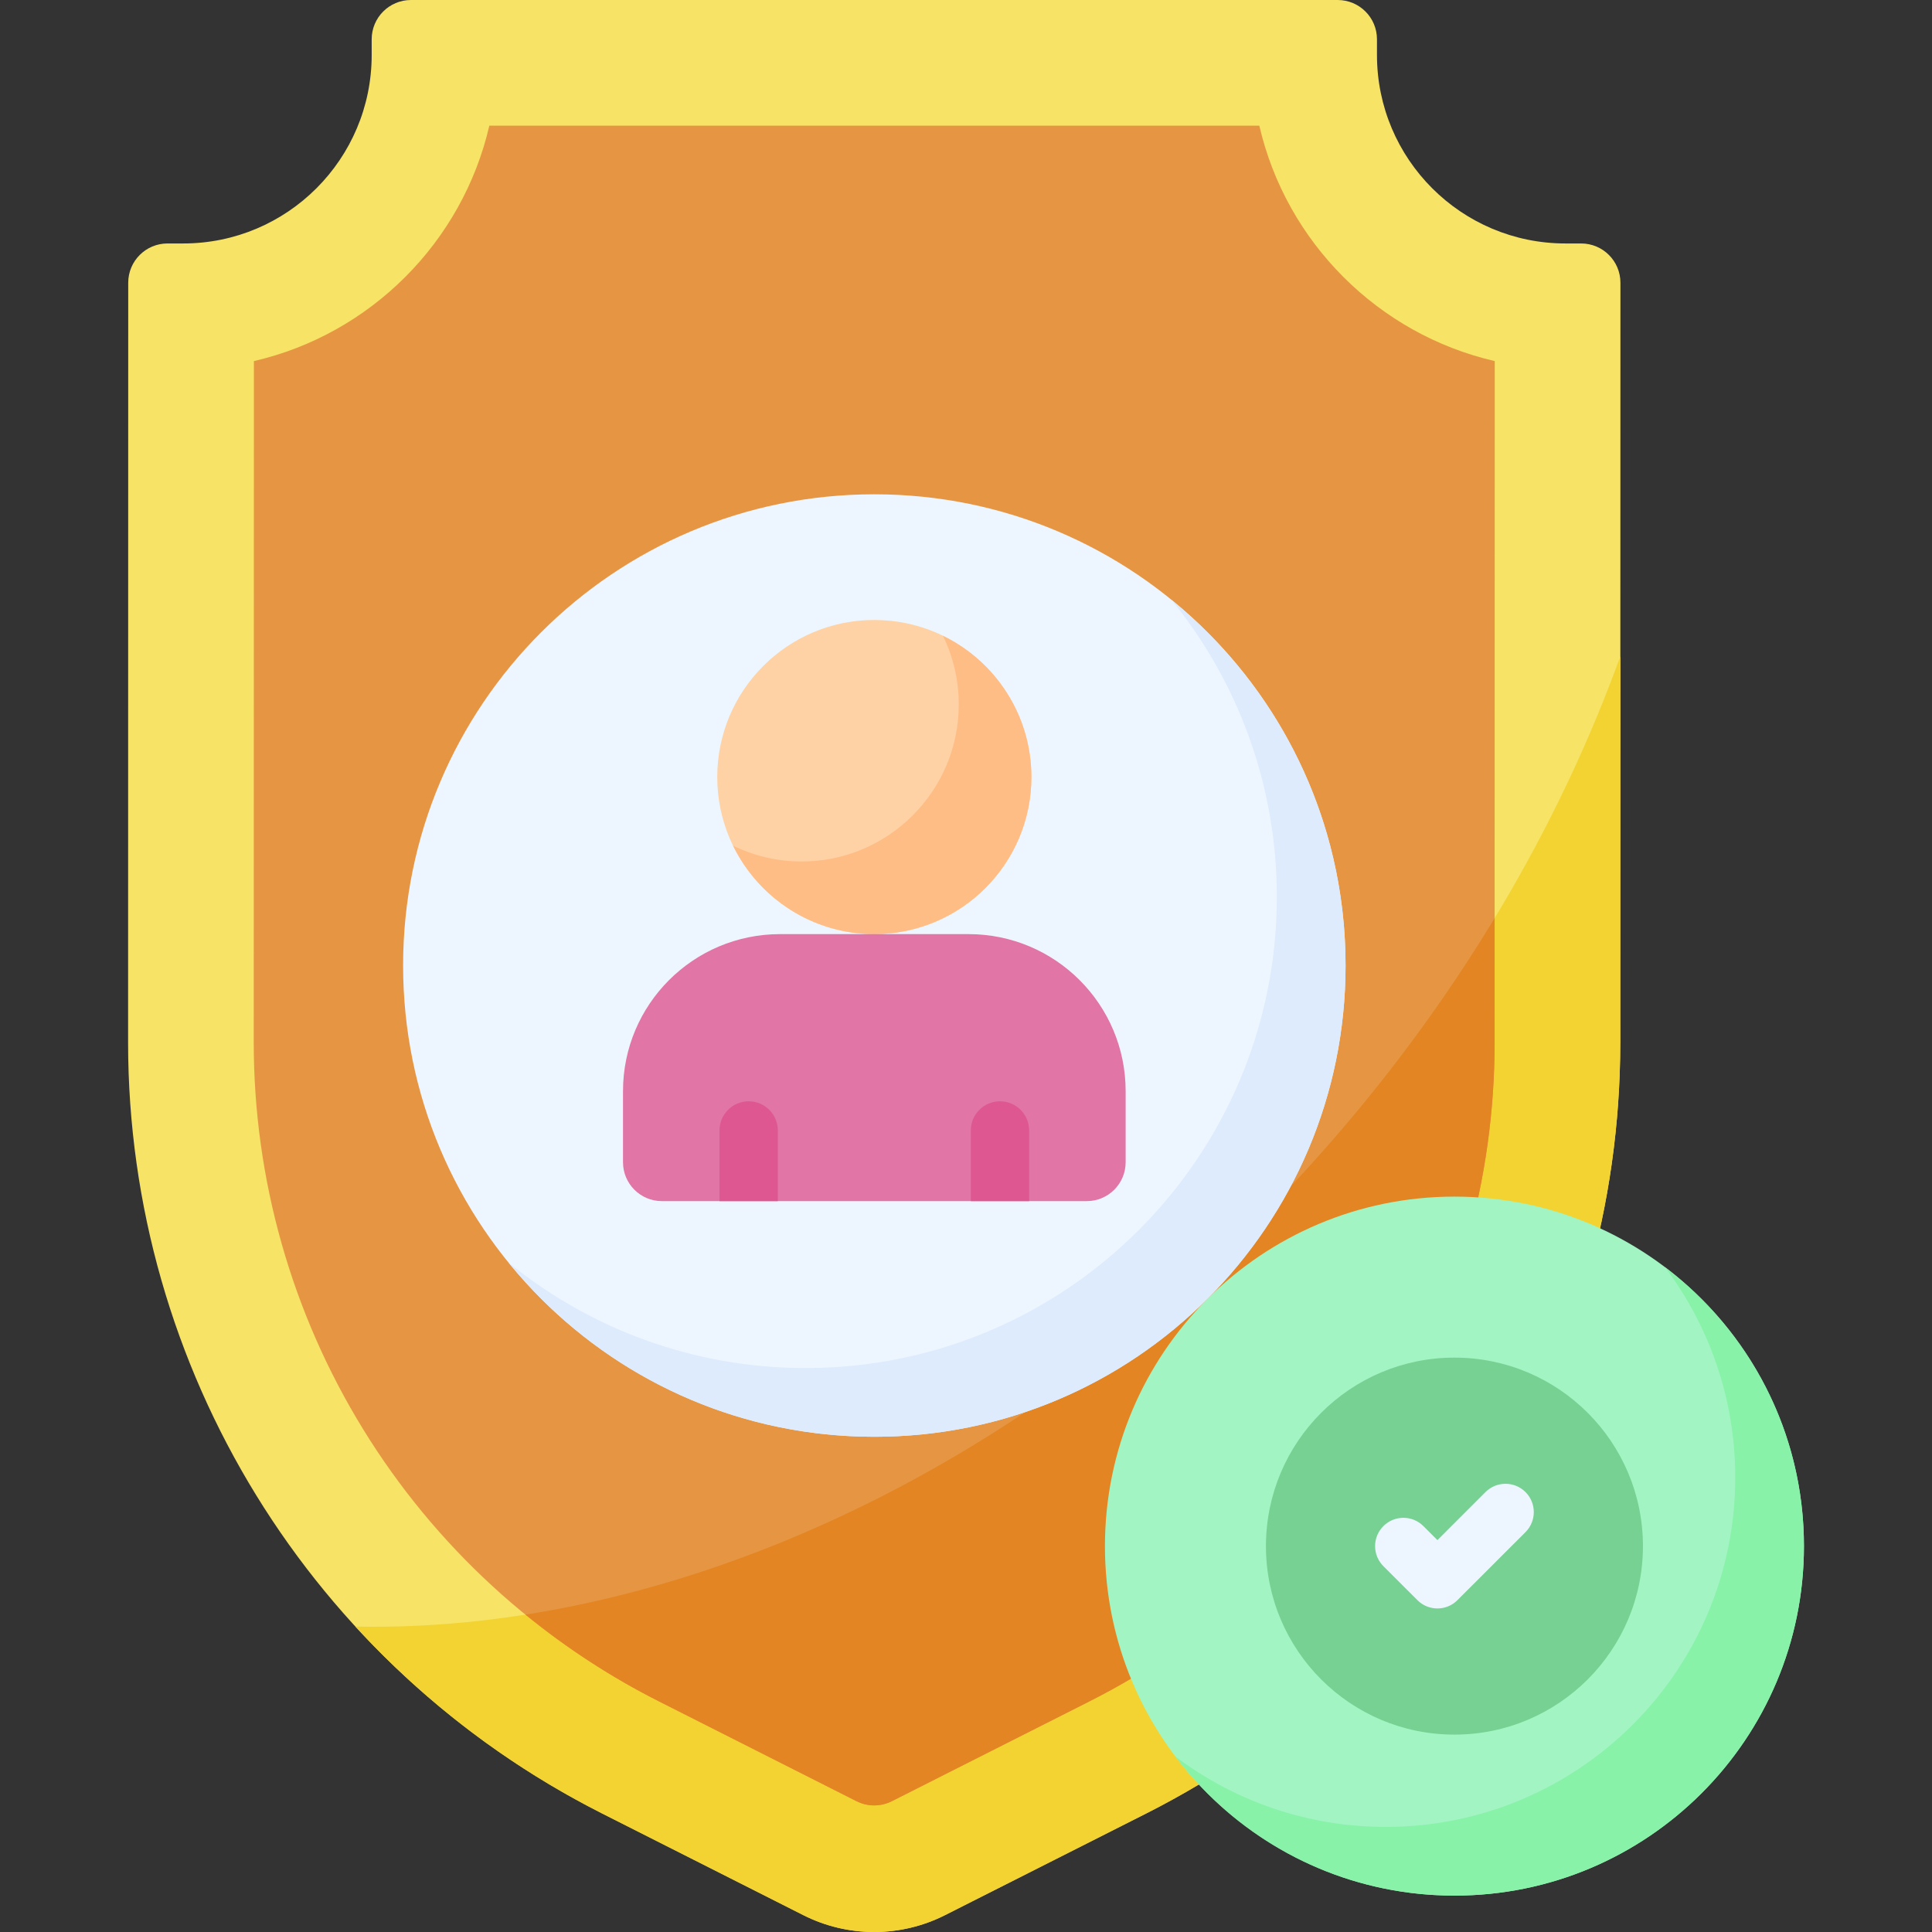 <svg width="60" height="60" viewBox="0 0 60 60" fill="none" xmlns="http://www.w3.org/2000/svg">
<rect x="0" y="0" width="60" height="60" fill="#333333" stroke="none"/>
<g clip-path="url(#clip0_2_793)">
<path d="M29.348 59.476L35.589 56.322C44.623 51.758 50.319 42.498 50.319 32.376L50.324 8.78C50.324 8.107 49.778 7.561 49.104 7.561H48.617C45.384 7.561 42.763 4.94 42.763 1.707V1.219C42.763 0.546 42.217 0 41.543 0H27.153H12.763C12.089 0 11.543 0.546 11.543 1.22V1.707C11.543 4.94 8.922 7.561 5.69 7.561H5.202C4.528 7.561 3.982 8.107 3.982 8.781L3.978 32.377C3.978 42.498 9.674 51.758 18.708 56.323L24.948 59.476C26.332 60.175 27.965 60.175 29.348 59.476Z" fill="#F7E365"/>
<path d="M41.989 34.697C33.263 45.107 21.462 50.726 11.038 50.515C13.188 52.859 15.771 54.839 18.707 56.323L24.948 59.476C26.331 60.175 27.965 60.175 29.348 59.476L35.589 56.323C44.623 51.758 50.319 42.498 50.319 32.376L50.321 20.383C48.532 25.318 45.749 30.211 41.989 34.697Z" fill="#F3D332"/>
<path d="M20.468 52.839C16.68 50.926 13.502 48.003 11.279 44.389C9.055 40.774 7.88 36.62 7.88 32.376L7.885 11.214C11.505 10.379 14.361 7.523 15.197 3.902H39.109C39.945 7.523 42.801 10.379 46.421 11.214L46.416 32.376C46.416 36.62 45.241 40.774 43.017 44.389C40.794 48.003 37.617 50.925 33.829 52.839L27.698 55.937C27.352 56.112 26.944 56.112 26.598 55.937L20.468 52.839Z" fill="#E69642"/>
<path d="M41.989 34.697C34.711 43.38 25.293 48.729 16.319 50.143C17.595 51.183 18.983 52.09 20.468 52.84L26.598 55.937C26.944 56.112 27.352 56.112 27.698 55.937L33.829 52.84C37.617 50.926 40.794 48.004 43.018 44.389C45.241 40.774 46.417 36.62 46.417 32.376L46.417 28.512C45.134 30.632 43.658 32.705 41.989 34.697Z" fill="#E38523"/>
<path d="M27.153 44.62C35.235 44.62 41.787 38.068 41.787 29.985C41.787 21.903 35.235 15.351 27.153 15.351C19.071 15.351 12.519 21.903 12.519 29.985C12.519 38.068 19.071 44.62 27.153 44.62Z" fill="#EDF6FF"/>
<path d="M36.379 18.626C38.426 21.143 39.653 24.354 39.653 27.851C39.653 35.934 33.102 42.486 25.019 42.486C21.522 42.486 18.311 41.258 15.794 39.211C18.477 42.511 22.569 44.62 27.154 44.62C35.236 44.62 41.788 38.068 41.788 29.985C41.788 25.401 39.679 21.309 36.379 18.626Z" fill="#DDEBFD"/>
<path d="M27.153 29.01C29.847 29.01 32.031 26.826 32.031 24.132C32.031 21.438 29.847 19.254 27.153 19.254C24.459 19.254 22.275 21.438 22.275 24.132C22.275 26.826 24.459 29.01 27.153 29.01Z" fill="#FED2A4"/>
<path d="M29.284 19.745C29.598 20.389 29.775 21.112 29.775 21.876C29.775 24.565 27.587 26.754 24.897 26.754C24.133 26.754 23.41 26.577 22.766 26.263C23.558 27.887 25.227 29.01 27.153 29.01C29.843 29.01 32.031 26.822 32.031 24.132C32.031 22.206 30.909 20.537 29.284 19.745Z" fill="#FFBD86"/>
<path d="M33.751 37.302H20.555C19.889 37.302 19.348 36.762 19.348 36.095V33.888C19.348 31.194 21.532 29.01 24.226 29.01H30.08C32.774 29.01 34.958 31.194 34.958 33.888V36.095C34.958 36.762 34.417 37.302 33.751 37.302Z" fill="#E175A5"/>
<path d="M45.169 58.87C51.163 58.87 56.023 54.01 56.023 48.016C56.023 42.022 51.163 37.162 45.169 37.162C39.175 37.162 34.315 42.022 34.315 48.016C34.315 54.01 39.175 58.87 45.169 58.87Z" fill="#A2F5C3"/>
<path d="M51.703 39.349C53.075 41.166 53.889 43.429 53.889 45.882C53.889 51.876 49.029 56.736 43.035 56.736C40.582 56.736 38.32 55.921 36.502 54.549C38.483 57.173 41.628 58.87 45.169 58.87C51.163 58.87 56.023 54.01 56.023 48.016C56.023 44.475 54.327 41.33 51.703 39.349Z" fill="#88F2A9"/>
<path d="M45.169 53.87C48.402 53.87 51.023 51.249 51.023 48.016C51.023 44.783 48.402 42.162 45.169 42.162C41.936 42.162 39.315 44.783 39.315 48.016C39.315 51.249 41.936 53.87 45.169 53.87Z" fill="#77D192"/>
<path d="M31.055 34.202C30.555 34.202 30.15 34.607 30.15 35.107V37.302H31.961V35.107C31.961 34.607 31.555 34.202 31.055 34.202Z" fill="#DE5791"/>
<path d="M23.251 34.202C22.751 34.202 22.345 34.607 22.345 35.107V37.302H24.156V35.107C24.156 34.607 23.751 34.202 23.251 34.202Z" fill="#DE5791"/>
<path d="M44.641 49.952C44.416 49.952 44.191 49.866 44.019 49.694L42.962 48.638C42.619 48.294 42.619 47.738 42.962 47.395C43.306 47.051 43.862 47.051 44.205 47.395L44.641 47.83L46.133 46.338C46.476 45.995 47.033 45.995 47.376 46.338C47.719 46.681 47.719 47.237 47.376 47.581L45.262 49.694C45.091 49.866 44.866 49.952 44.641 49.952Z" fill="#EDF6FF"/>
</g>
<defs>
<clipPath id="clip0_2_793">
<rect width="60" height="60" fill="white"/>
</clipPath>
</defs>
</svg>
